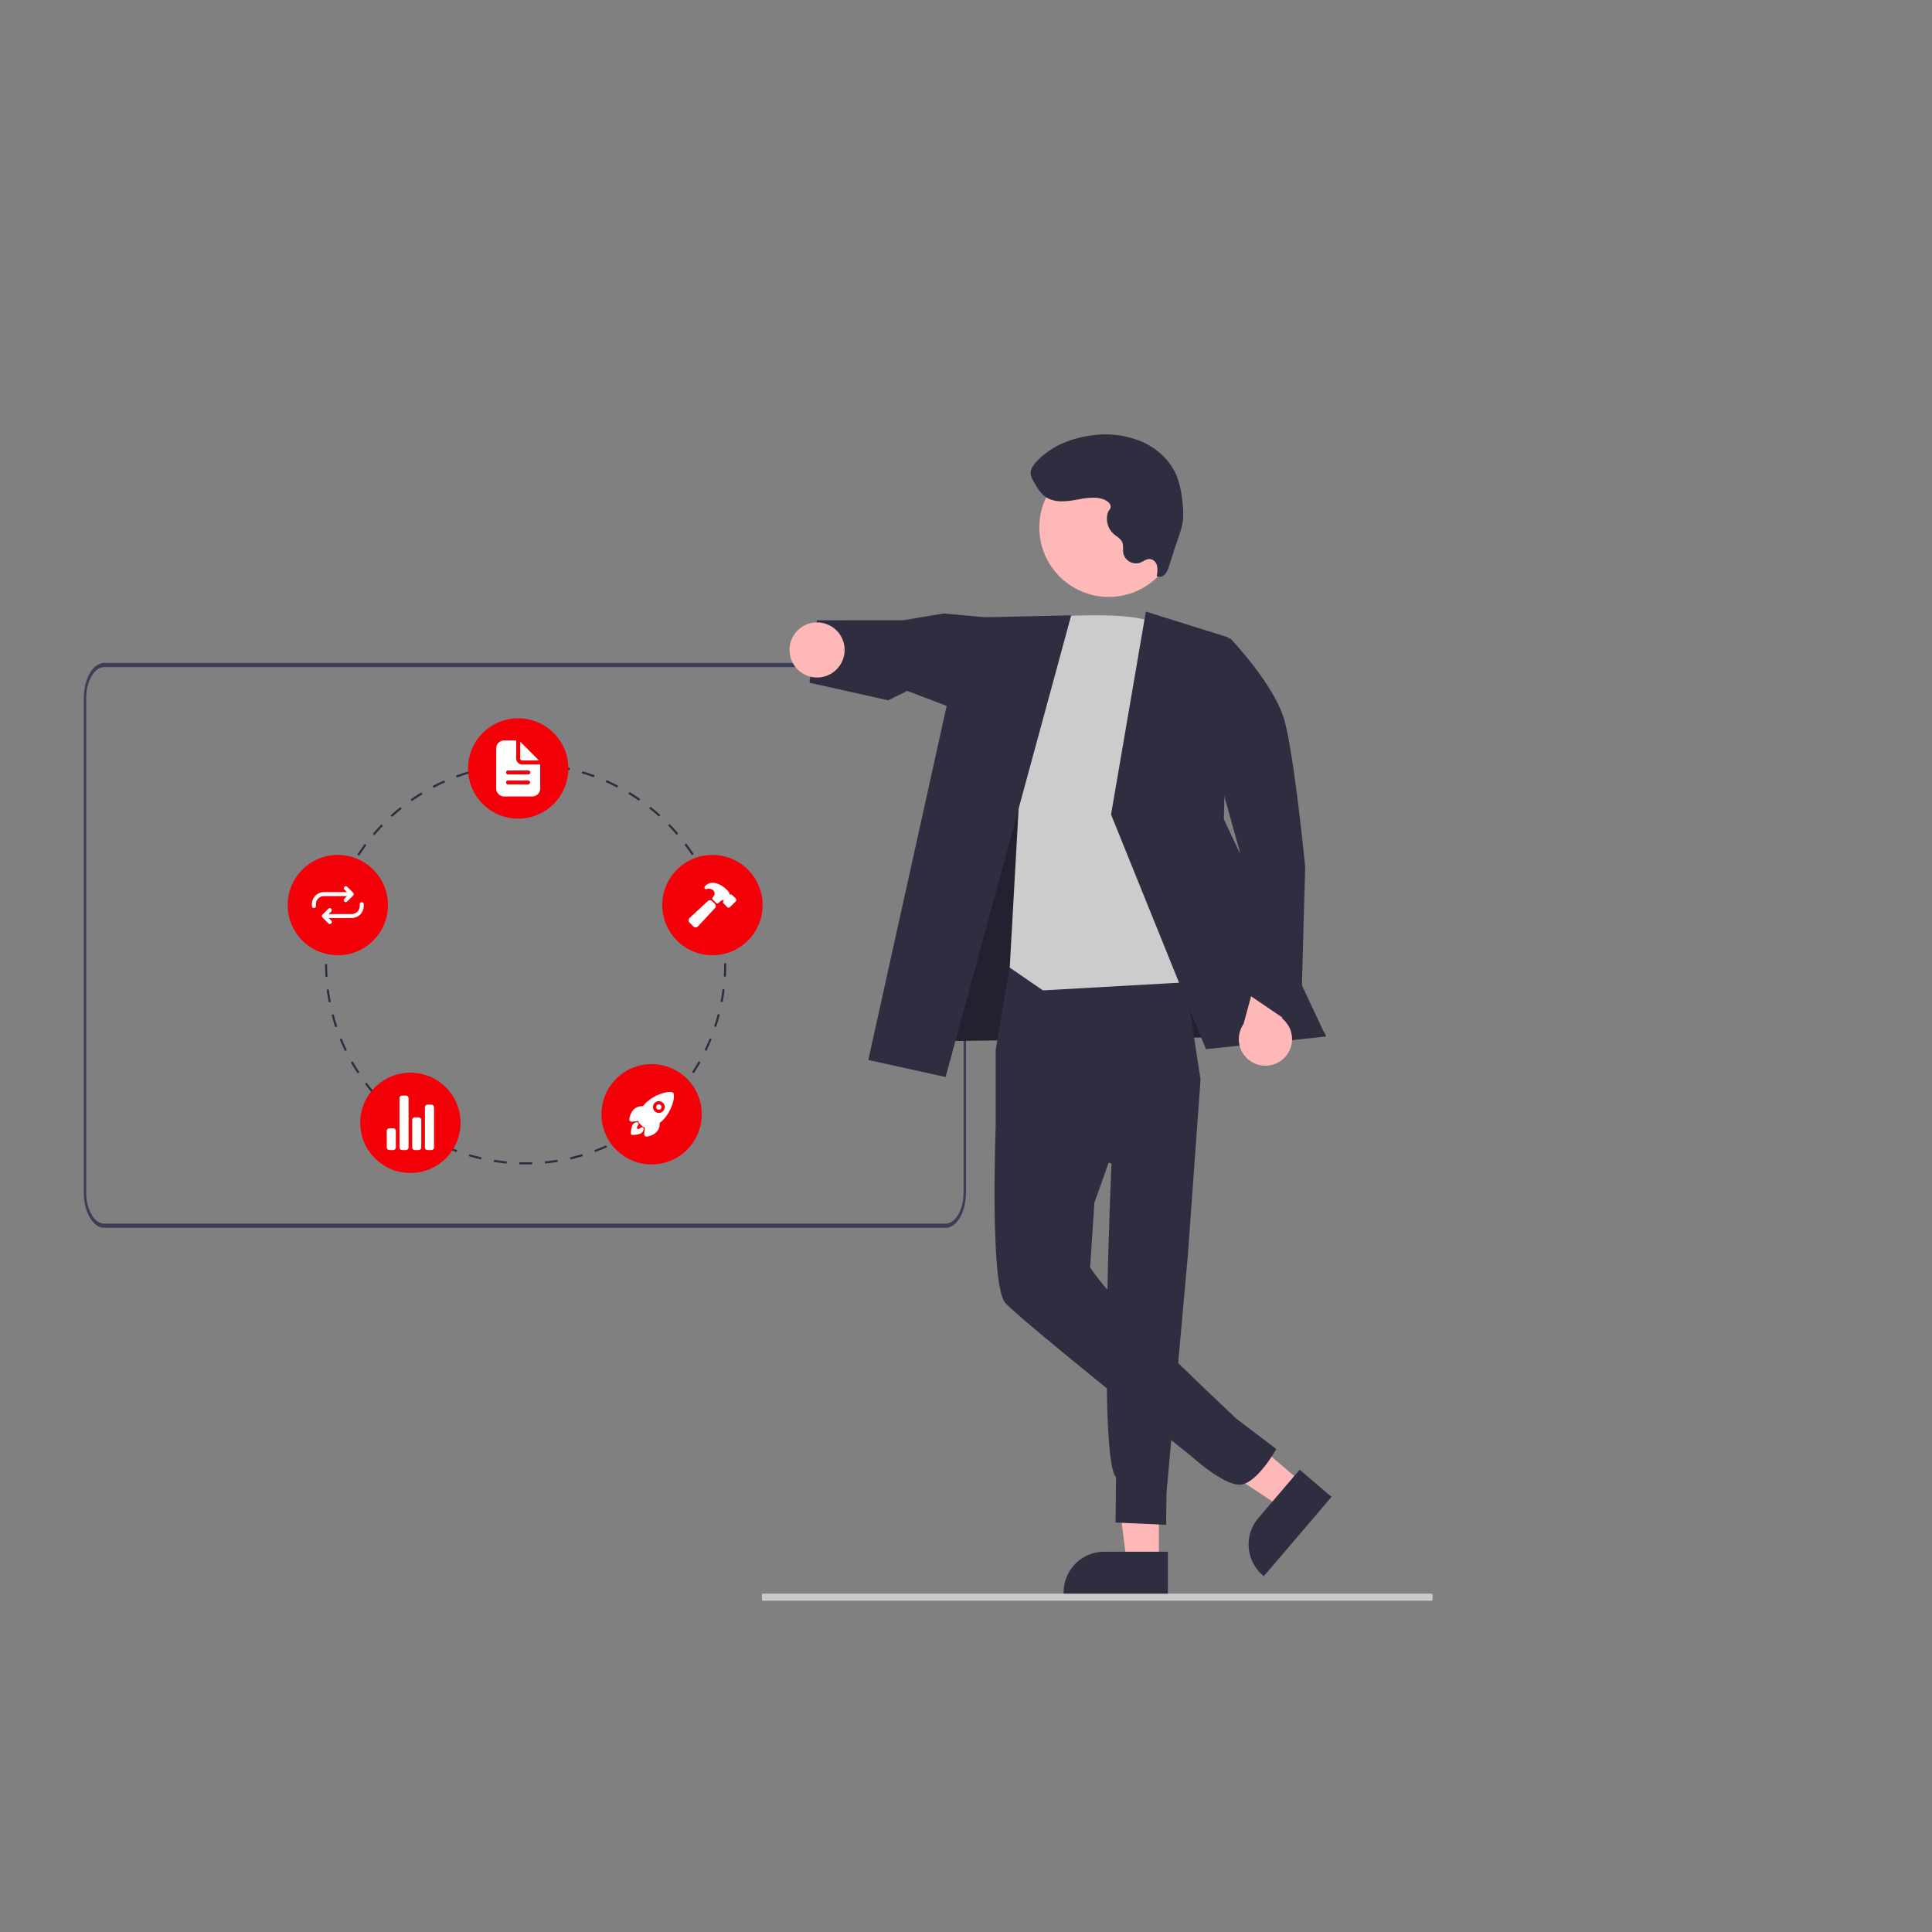 <?xml version="1.0" encoding="UTF-8" standalone="no"?>
<svg
   data-name="Layer 1"
   width="250"
   height="250"
   viewBox="0 0 250 250"
   version="1.1"
   id="svg76"
   sodipodi:docname="Sales-strategy-development.svg"
   inkscape:version="1.2-beta (1b65182ce9, 2022-04-05)"
   xml:space="preserve"
   xmlns:inkscape="http://www.inkscape.org/namespaces/inkscape"
   xmlns:sodipodi="http://sodipodi.sourceforge.net/DTD/sodipodi-0.dtd"
   xmlns="http://www.w3.org/2000/svg"
   xmlns:svg="http://www.w3.org/2000/svg"><rect x="0" y="0" width="250" height="250" fill="#808080" stroke="none"/><defs
     id="defs80" /><sodipodi:namedview
     id="namedview78"
     pagecolor="#ffffff"
     bordercolor="#000000"
     borderopacity="0.25"
     inkscape:pageshadow="2"
     inkscape:pageopacity="0.0"
     inkscape:pagecheckerboard="0"
     inkscape:deskcolor="#d1d1d1"
     showgrid="false"
     inkscape:zoom="0.45787305"
     inkscape:cx="433.52628"
     inkscape:cy="270.81742"
     inkscape:window-width="1920"
     inkscape:window-height="986"
     inkscape:window-x="-11"
     inkscape:window-y="-11"
     inkscape:window-maximized="1"
     inkscape:current-layer="svg76"
     showguides="true"><sodipodi:guide
       position="172.299,68.727"
       orientation="-1,0"
       id="guide3298" /></sodipodi:namedview><path
     d="M 122.354,158.881 H 13.491 c -1.459,0 -2.646,-2.044 -2.646,-4.557 V 90.336 c 0,-2.513 1.187,-4.557 2.646,-4.557 h 108.863 c 1.459,0 2.646,2.044 2.646,4.557 v 63.988 c 0,2.513 -1.187,4.557 -2.646,4.557 z M 13.491,86.323 c -1.285,0 -2.331,1.8 -2.331,4.013 v 63.988 c 0,2.213 1.046,4.014 2.331,4.014 h 108.863 c 1.285,0 2.331,-1.801 2.331,-4.014 V 90.336 c 0,-2.213 -1.046,-4.013 -2.331,-4.013 z"
     fill="#3f3d56"
     id="path2885"
     style="stroke-width:0.207" /><path
     d="M 185.3,207.132 H 98.671 a 0.087,0.459 0 0 1 0,-0.918 h 86.63 a 0.087,0.459 0 0 1 0,0.918 z"
     fill="#cacaca"
     id="path352"
     style="stroke-width:0.2" /><path
     d="m -297.92,-53.709 h -86.63 a 0.087,0.459 0 0 1 0,-0.918 h 86.63 a 0.087,0.459 0 0 1 0,0.918 z"
     fill="#cacaca"
     id="path352-3"
     style="stroke-width:0.2" /><polygon
     points="729.128,574.192 722.43,519.885 743.21,519.886 743.208,574.193 "
     fill="#ffb8b8"
     id="polygon814"
     transform="matrix(0.297,0,0,0.297,-70.779,31.543)" /><path
     d="m 151.124,206.214 -13.49,-5.9e-4 v -0.171 a 5.251,5.251 0 0 1 5.251,-5.25 h 3e-4 l 8.239,2.9e-4 z"
     fill="#2f2e41"
     id="path816"
     style="stroke-width:0.297" /><polygon
     points="796.21,550.289 750.55,520.133 764.039,504.326 805.349,539.578 "
     fill="#ffb8b8"
     id="polygon818"
     transform="matrix(0.297,0,0,0.297,-70.779,31.543)" /><path
     d="m 172.299,193.694 -8.756,10.262 -0.13,-0.111 a 5.251,5.251 0 0 1 -0.586,-7.402 l 2.2e-4,-2.5e-4 5.348,-6.267 z"
     fill="#2f2e41"
     id="path820"
     style="stroke-width:0.297" /><polygon
     points="738.759,219.114 675.673,216.848 643.236,307.117 638.853,347.537 816.024,345.01 "
     fill="#2f2e41"
     id="polygon822"
     transform="matrix(0.297,0,0,0.297,-70.779,31.543)" /><polygon
     points="738.759,219.114 675.673,216.848 643.236,307.117 638.853,347.537 816.024,345.01 "
     opacity="0.28"
     id="polygon824"
     transform="matrix(0.297,0,0,0.297,-70.779,31.543)" /><path
     d="m 130.703,124.862 -1.859,10.989 v 9.823 l 14.985,4.891 c 0,0 -1.754,38.154 0.584,40.584 l -0.058,5.866 6.537,0.297 0.053,-4.128 2.771,-30.86 1.632,-22.657 -2.647,-17.178 z"
     fill="#2f2e41"
     id="path826"
     style="stroke-width:0.297" /><path
     d="m 142.313,134.321 -13.468,11.353 c 0,0 -0.788,20.482 1.213,22.884 1.719,2.063 24.079,19.858 24.079,19.858 0,0 3.974,3.645 6.201,3.703 2.227,0.058 4.817,-4.613 4.817,-4.613 l -5.158,-3.919 c 0,0 -13.362,-12.473 -17.33,-17.432 -1.601,-2.002 -1.601,-2.202 -1.601,-2.202 l 0.547,-8.324 5.505,-15.449 z"
     fill="#2f2e41"
     id="path828"
     style="stroke-width:0.297" /><polygon
     points="649.482,161.079 631.756,164.033 594.222,164.045 591.024,191.249 625.277,198.914 633.624,194.823 668.419,208.08 669.024,162.885 "
     fill="#2f2e41"
     id="polygon830"
     transform="matrix(0.297,0,0,0.297,-70.779,31.543)" /><path
     d="m 134.949,79.918 c 0,0 12.323,-1.155 15.126,1.047 2.802,2.202 8.807,45.839 8.807,45.839 l -23.933,1.351 -4.291,-2.952 1.218,-21.785 z"
     fill="#cccccc"
     id="path832"
     style="stroke-width:0.297" /><polygon
     points="659.275,162.889 616.622,355.62 650.305,363.031 705.024,161.885 "
     fill="#2f2e41"
     id="polygon834"
     transform="matrix(0.297,0,0,0.297,-70.779,31.543)" /><polygon
     points="816.024,345.396 763.725,350.905 722.386,248.675 737.546,160.256 773.583,171.535 771.536,250.722 "
     fill="#2f2e41"
     id="polygon836"
     transform="matrix(0.297,0,0,0.297,-70.779,31.543)" /><path
     d="m 166.032,137.032 a 3.421,3.421 0 0 0 -0.13,-5.244 l 2.154,-7.515 -4.248,-2.423 -2.893,10.655 a 3.44,3.44 0 0 0 5.116,4.527 z"
     fill="#ffb8b8"
     id="path838"
     style="stroke-width:0.297" /><path
     d="m 152.877,83.167 6.336,-0.55 c 0,0 5.688,5.949 6.982,10.556 1.294,4.606 2.695,19.018 2.695,19.018 l -0.584,21.084 -7.406,-5.029 -0.497,-18.135 z"
     fill="#2f2e41"
     id="path840"
     style="stroke-width:0.297" /><circle
     cx="8.92"
     cy="158.629"
     r="8.982"
     transform="rotate(-61.337)"
     fill="#ffb8b8"
     id="circle842"
     style="stroke-width:0.297" /><path
     d="m 142.467,64.512 c -1.178,-0.272 -2.402,0.029 -3.595,0.225 -1.194,0.196 -2.509,0.26 -3.518,-0.406 -0.746,-0.492 -1.204,-1.305 -1.634,-2.088 A 2.403,2.403 0 0 1 133.367,61.322 c -0.051,-0.579 0.318,-1.107 0.708,-1.537 1.816,-1.996 4.47,-3.089 7.147,-3.436 a 12.347,12.347 0 0 1 6.526,0.797 c 2.032,0.891 3.778,2.523 4.577,4.593 a 13.043,13.043 0 0 1 0.684,3.28 9.797,9.797 0 0 1 0.046,2.484 10.647,10.647 0 0 1 -0.481,1.799 l -1.323,3.995 a 2.632,2.632 0 0 1 -0.52,1.03 0.9,0.9 0 0 1 -1.054,0.231 3.28,3.28 0 0 0 0.047,-1.325 1.118,1.118 0 0 0 -0.882,-0.89 c -0.488,-0.052 -0.904,0.326 -1.367,0.489 a 1.682,1.682 0 0 1 -2.09,-1.134 q -0.019,-0.064 -0.033,-0.129 c -0.073,-0.457 0.05,-0.946 -0.124,-1.375 -0.203,-0.503 -0.741,-0.766 -1.145,-1.127 a 2.635,2.635 0 0 1 -0.723,-2.739 c 0.108,-0.332 0.414,-0.484 0.353,-0.866 -0.08,-0.501 -0.819,-0.851 -1.245,-0.95 z"
     fill="#2f2e41"
     id="path844"
     style="stroke-width:0.297" /><circle
     cx="105.728"
     cy="84.103"
     r="3.566"
     fill="#ffb8b8"
     id="circle878"
     style="stroke-width:0.297" /><g
     id="g2338"
     transform="matrix(1.075,0,0,1.075,-37.923,-10.816)"><path
       d="m 98.562,150.227 c -0.256,-0.002 -0.516,-0.004 -0.77,-0.012 l 0.008,-0.257 c 0.252,0.008 0.51,0.011 0.763,0.011 0.254,0 0.513,-0.004 0.769,-0.012 l 0.008,0.257 c -0.259,0.008 -0.521,0.013 -0.778,0.013 z m -2.315,-0.109 c -0.512,-0.048 -1.028,-0.114 -1.535,-0.195 l 0.041,-0.254 c 0.502,0.08 1.013,0.145 1.519,0.193 z m 4.637,-0.003 -0.025,-0.256 c 0.506,-0.048 1.017,-0.114 1.519,-0.195 l 0.041,0.254 c -0.507,0.082 -1.024,0.148 -1.535,0.197 z m -7.692,-0.485 c -0.501,-0.114 -1.005,-0.245 -1.498,-0.391 l 0.073,-0.246 c 0.488,0.144 0.986,0.274 1.482,0.386 z m 10.747,-0.006 -0.057,-0.25 c 0.497,-0.113 0.995,-0.244 1.481,-0.388 l 0.073,0.246 c -0.491,0.146 -0.995,0.278 -1.497,0.392 z m -13.714,-0.871 c -0.483,-0.178 -0.967,-0.373 -1.437,-0.581 l 0.104,-0.235 c 0.465,0.206 0.944,0.399 1.422,0.575 z m 16.68,-0.01 -0.089,-0.241 c 0.475,-0.175 0.952,-0.368 1.417,-0.575 l 0.104,0.235 c -0.47,0.209 -0.952,0.404 -1.432,0.581 z m -19.514,-1.244 c -0.455,-0.237 -0.909,-0.493 -1.35,-0.761 l 0.133,-0.22 c 0.436,0.265 0.885,0.518 1.335,0.753 z m 22.338,-0.009 -0.119,-0.228 c 0.449,-0.235 0.897,-0.488 1.332,-0.752 l 0.134,0.22 c -0.44,0.267 -0.893,0.523 -1.347,0.76 z m -24.986,-1.597 c -0.421,-0.294 -0.839,-0.606 -1.241,-0.926 l 0.16,-0.201 c 0.398,0.317 0.811,0.626 1.228,0.917 z m 27.628,-0.009 -0.147,-0.211 c 0.417,-0.291 0.829,-0.6 1.226,-0.917 l 0.16,0.201 c -0.401,0.32 -0.818,0.632 -1.239,0.926 z m -30.048,-1.921 c -0.381,-0.346 -0.755,-0.708 -1.113,-1.076 l 0.184,-0.179 c 0.354,0.365 0.724,0.723 1.101,1.065 z m 32.466,-0.009 -0.173,-0.19 c 0.376,-0.341 0.746,-0.7 1.1,-1.065 l 0.184,0.179 c -0.358,0.369 -0.732,0.732 -1.112,1.077 z m -34.62,-2.212 c -0.333,-0.391 -0.658,-0.798 -0.966,-1.209 l 0.206,-0.154 c 0.305,0.407 0.626,0.809 0.956,1.196 z m 36.773,-0.011 -0.196,-0.167 c 0.33,-0.387 0.652,-0.79 0.956,-1.197 l 0.206,0.154 c -0.308,0.412 -0.633,0.819 -0.966,1.21 z m -38.626,-2.466 c -0.281,-0.43 -0.552,-0.875 -0.804,-1.321 l 0.224,-0.126 c 0.25,0.442 0.517,0.881 0.795,1.307 z m 40.48,-0.014 -0.215,-0.14 c 0.278,-0.427 0.546,-0.867 0.796,-1.31 l 0.224,0.126 c -0.252,0.447 -0.523,0.893 -0.804,1.324 z M 76.794,136.575 c -0.224,-0.462 -0.435,-0.938 -0.628,-1.413 l 0.238,-0.097 c 0.191,0.47 0.4,0.94 0.621,1.397 z m 43.524,-0.02 -0.231,-0.112 c 0.221,-0.458 0.43,-0.93 0.621,-1.402 l 0.238,0.096 c -0.193,0.477 -0.404,0.954 -0.628,1.417 z m -44.688,-2.845 c -0.163,-0.488 -0.311,-0.987 -0.441,-1.484 l 0.249,-0.065 c 0.129,0.491 0.276,0.985 0.437,1.468 z m 45.851,-0.027 -0.244,-0.081 c 0.16,-0.482 0.306,-0.976 0.435,-1.468 l 0.249,0.065 c -0.13,0.498 -0.278,0.997 -0.44,1.484 z m -46.637,-2.965 c -0.098,-0.504 -0.181,-1.018 -0.247,-1.528 l 0.255,-0.033 c 0.065,0.504 0.147,1.013 0.244,1.512 z m 47.42,-0.028 -0.252,-0.049 c 0.096,-0.499 0.178,-1.007 0.242,-1.512 l 0.255,0.033 c -0.065,0.51 -0.148,1.024 -0.245,1.528 z m -47.815,-3.04 c -0.033,-0.512 -0.05,-1.033 -0.051,-1.547 l 0.257,-2.5e-4 c 4.76e-4,0.509 0.017,1.024 0.05,1.531 z m 48.207,-0.029 -0.256,-0.016 c 0.032,-0.506 0.048,-1.021 0.048,-1.531 l -1.4e-4,-0.056 h 0.257 l 1.4e-4,0.056 c 0,0.516 -0.017,1.036 -0.049,1.548 z m -47.954,-3.049 -0.256,-0.016 c 0.032,-0.513 0.081,-1.032 0.145,-1.541 l 0.255,0.032 c -0.064,0.504 -0.112,1.017 -0.143,1.525 z m 47.694,-0.084 c -0.033,-0.508 -0.083,-1.021 -0.149,-1.524 l 0.255,-0.033 c 0.066,0.509 0.117,1.027 0.151,1.54 z m -47.31,-2.952 -0.252,-0.049 c 0.097,-0.504 0.212,-1.012 0.341,-1.51 l 0.249,0.065 c -0.128,0.492 -0.242,0.995 -0.337,1.494 z m 46.915,-0.083 c -0.098,-0.499 -0.213,-1.001 -0.343,-1.492 l 0.248,-0.066 c 0.131,0.496 0.248,1.004 0.346,1.509 z m -46.144,-2.88 -0.244,-0.081 c 0.161,-0.488 0.341,-0.978 0.534,-1.456 l 0.238,0.096 c -0.191,0.473 -0.368,0.957 -0.528,1.44 z m 45.364,-0.08 c -0.161,-0.482 -0.34,-0.965 -0.532,-1.436 l 0.238,-0.097 c 0.194,0.476 0.375,0.964 0.538,1.451 z m -44.216,-2.763 -0.232,-0.111 c 0.223,-0.463 0.464,-0.926 0.716,-1.374 l 0.224,0.126 c -0.25,0.444 -0.488,0.901 -0.709,1.359 z m 43.061,-0.07 c -0.221,-0.456 -0.461,-0.912 -0.712,-1.354 l 0.224,-0.127 c 0.254,0.447 0.495,0.908 0.719,1.369 z m -41.558,-2.6 -0.215,-0.14 c 0.28,-0.431 0.578,-0.858 0.886,-1.271 l 0.206,0.154 c -0.304,0.408 -0.599,0.831 -0.876,1.257 z m 40.05,-0.06 c -0.278,-0.425 -0.574,-0.846 -0.879,-1.253 l 0.206,-0.154 c 0.309,0.411 0.608,0.837 0.889,1.267 z m -38.219,-2.395 -0.196,-0.166 c 0.333,-0.392 0.683,-0.777 1.04,-1.147 l 0.185,0.179 c -0.353,0.366 -0.7,0.748 -1.029,1.135 z m 36.382,-0.053 c -0.33,-0.386 -0.678,-0.767 -1.032,-1.132 l 0.184,-0.179 c 0.358,0.368 0.709,0.753 1.043,1.144 z m -34.254,-2.149 -0.173,-0.19 c 0.38,-0.346 0.776,-0.685 1.177,-1.005 l 0.161,0.201 c -0.396,0.317 -0.788,0.652 -1.164,0.994 z m 32.12,-0.047 c -0.377,-0.341 -0.77,-0.675 -1.168,-0.991 l 0.16,-0.201 c 0.402,0.32 0.799,0.657 1.18,1.002 z m -29.731,-1.866 -0.147,-0.21 c 0.42,-0.295 0.856,-0.58 1.295,-0.847 l 0.134,0.219 c -0.434,0.264 -0.865,0.546 -1.281,0.838 z m 27.334,-0.041 c -0.418,-0.291 -0.851,-0.572 -1.285,-0.835 l 0.133,-0.22 c 0.439,0.266 0.876,0.55 1.299,0.844 z m -24.722,-1.551 -0.119,-0.228 c 0.454,-0.238 0.922,-0.465 1.392,-0.674 l 0.105,0.235 c -0.464,0.207 -0.927,0.431 -1.377,0.667 z m 22.1,-0.035 c -0.451,-0.235 -0.916,-0.458 -1.382,-0.664 l 0.104,-0.235 c 0.471,0.208 0.941,0.433 1.397,0.671 z m -19.307,-1.208 -0.089,-0.241 c 0.482,-0.178 0.976,-0.343 1.468,-0.49 l 0.073,0.246 c -0.487,0.145 -0.976,0.308 -1.453,0.485 z m 16.503,-0.029 c -0.478,-0.175 -0.967,-0.336 -1.454,-0.479 l 0.072,-0.247 c 0.493,0.145 0.987,0.308 1.47,0.485 z m -13.569,-0.845 -0.057,-0.25 c 0.5,-0.115 1.011,-0.214 1.519,-0.297 l 0.041,0.254 c -0.503,0.082 -1.008,0.18 -1.503,0.294 z m 10.633,-0.019 c -0.495,-0.112 -1.001,-0.209 -1.504,-0.288 l 0.04,-0.254 c 0.508,0.081 1.019,0.179 1.52,0.291 z m -7.611,-0.472 -0.025,-0.256 c 0.51,-0.05 1.03,-0.083 1.544,-0.1 l 0.009,0.257 c -0.509,0.017 -1.023,0.05 -1.528,0.099 z m 4.588,-0.008 c -0.505,-0.047 -1.02,-0.079 -1.528,-0.094 l 0.008,-0.257 c 0.514,0.015 1.034,0.047 1.545,0.095 z"
       fill="#d0cde1"
       id="path34"
       style="fill:#2f2e41;fill-opacity:1;stroke-width:0.128" /><circle
       cx="97.652"
       cy="102.563"
       r="6.038"
       fill="#f40009"
       id="circle36"
       style="stroke-width:0.128" /><circle
       cx="121.034"
       cy="119.008"
       r="6.038"
       fill="#f40009"
       id="circle38"
       style="stroke-width:0.128" /><circle
       cx="113.711"
       cy="144.189"
       r="6.038"
       fill="#f40009"
       id="circle40"
       style="stroke-width:0.128" /><circle
       cx="84.676"
       cy="145.217"
       r="6.038"
       fill="#f40009"
       id="circle42"
       style="stroke-width:0.128" /><circle
       cx="75.94"
       cy="119.008"
       r="6.038"
       fill="#f40009"
       id="circle44"
       style="stroke-width:0.128" /><path
       d="m 100.24,102.082 h -2.106 a 0.722,0.722 0 0 1 -0.722,-0.722 v -2.106 a 0.06,0.06 0 0 0 -0.06,-0.06 h -1.384 a 0.963,0.963 0 0 0 -0.963,0.963 v 4.814 a 0.963,0.963 0 0 0 0.963,0.963 h 3.37 a 0.963,0.963 0 0 0 0.963,-0.963 v -2.828 a 0.06,0.06 0 0 0 -0.06,-0.06 z m -1.384,2.407 H 96.448 a 0.241,0.241 0 1 1 0,-0.481 h 2.407 a 0.241,0.241 0 0 1 0,0.481 z m 0,-1.204 H 96.448 a 0.241,0.241 0 1 1 0,-0.481 h 2.407 a 0.241,0.241 0 1 1 0,0.481 z"
       fill="#ffffff"
       id="path46"
       style="stroke-width:0.128" /><path
       d="m 100.107,101.549 -2.164,-2.164 a 0.03,0.03 0 0 0 -0.051,0.021 v 1.953 a 0.241,0.241 0 0 0 0.241,0.241 h 1.953 a 0.03,0.03 0 0 0 0.021,-0.051 z"
       fill="#ffffff"
       id="path48"
       style="stroke-width:0.128" /><path
       d="m 114.585,142.999 a 0.32,0.32 0 1 0 0.226,0.094 0.32,0.32 0 0 0 -0.226,-0.094 z"
       fill="#ffffff"
       id="path50"
       style="stroke-width:0.128" /><path
       d="m 116.366,141.72 v -9.5e-4 a 0.245,0.245 0 0 0 -0.181,-0.183 c -0.357,-0.087 -0.919,0.006 -1.542,0.255 a 4.96,4.96 0 0 0 -1.614,1.022 3.845,3.845 0 0 0 -0.354,0.406 1.571,1.571 0 0 0 -0.702,0.113 c -0.692,0.305 -0.89,1.084 -0.943,1.404 a 0.3,0.3 0 0 0 0.326,0.348 h 0.001 l 0.771,-0.084 c 0.001,0.01 0.002,0.019 0.003,0.027 a 0.412,0.412 0 0 0 0.119,0.248 l 0.376,0.377 a 0.411,0.411 0 0 0 0.248,0.119 l 0.026,0.003 -0.084,0.77 v 0.001 a 0.3,0.3 0 0 0 0.267,0.329 q 0.014,0.001 0.028,0.001 a 0.303,0.303 0 0 0 0.05,-0.004 c 0.322,-0.052 1.101,-0.247 1.405,-0.943 a 1.586,1.586 0 0 0 0.113,-0.699 3.774,3.774 0 0 0 0.407,-0.354 4.924,4.924 0 0 0 1.023,-1.601 c 0.248,-0.616 0.341,-1.182 0.256,-1.553 z m -1.284,2.097 a 0.705,0.705 0 1 1 0,-0.997 v 4.8e-4 a 0.699,0.699 0 0 1 0.007,0.989 z"
       fill="#ffffff"
       id="path52"
       style="stroke-width:0.128" /><path
       d="m 112.583,145.753 a 0.192,0.192 0 0 0 -0.132,0.032 c -0.077,0.052 -0.154,0.104 -0.231,0.155 a 0.179,0.179 0 0 1 -0.252,-0.24 l 0.146,-0.252 a 0.192,0.192 0 0 0 -0.182,-0.299 0.734,0.734 0 0 0 -0.427,0.209 c -0.044,0.044 -0.177,0.178 -0.249,0.687 a 4.291,4.291 0 0 0 -0.039,0.441 0.192,0.192 0 0 0 0.187,0.197 q 0.002,6e-5 0.005,6e-5 h 0.005 a 4.315,4.315 0 0 0 0.441,-0.038 c 0.509,-0.072 0.643,-0.205 0.687,-0.249 a 0.725,0.725 0 0 0 0.208,-0.429 0.192,0.192 0 0 0 -0.167,-0.214 z"
       fill="#ffffff"
       id="path54"
       style="stroke-width:0.128" /><path
       d="m 82.598,148.498 h -0.437 a 0.328,0.328 0 0 1 -0.328,-0.328 v -1.969 a 0.328,0.328 0 0 1 0.328,-0.328 h 0.437 a 0.328,0.328 0 0 1 0.328,0.328 v 1.969 a 0.328,0.328 0 0 1 -0.328,0.328 z"
       fill="#ffffff"
       id="path56"
       style="stroke-width:0.128" /><path
       d="m 85.66,148.498 h -0.437 a 0.328,0.328 0 0 1 -0.328,-0.328 v -3.281 a 0.328,0.328 0 0 1 0.328,-0.328 h 0.437 a 0.328,0.328 0 0 1 0.328,0.328 v 3.281 a 0.328,0.328 0 0 1 -0.328,0.328 z"
       fill="#ffffff"
       id="path58"
       style="stroke-width:0.128" /><path
       d="m 87.192,148.498 h -0.437 a 0.328,0.328 0 0 1 -0.328,-0.328 v -4.812 a 0.328,0.328 0 0 1 0.328,-0.328 h 0.437 a 0.328,0.328 0 0 1 0.328,0.328 v 4.812 a 0.328,0.328 0 0 1 -0.328,0.328 z"
       fill="#ffffff"
       id="path60"
       style="stroke-width:0.128" /><path
       d="m 84.129,148.498 h -0.437 a 0.328,0.328 0 0 1 -0.328,-0.328 v -5.906 a 0.328,0.328 0 0 1 0.328,-0.328 h 0.437 a 0.328,0.328 0 0 1 0.328,0.328 v 5.906 a 0.328,0.328 0 0 1 -0.328,0.328 z"
       fill="#ffffff"
       id="path62"
       style="stroke-width:0.128" /><path
       d="m 121.324,118.85 -0.313,-0.313 a 0.383,0.383 0 0 0 -0.54,-0.001 l -2.173,2.006 a 0.406,0.406 0 0 0 -0.136,0.276 0.384,0.384 0 0 0 0.11,0.287 l 0.467,0.472 v 9.5e-4 a 0.387,0.387 0 0 0 0.272,0.113 h 0.014 a 0.402,0.402 0 0 0 0.277,-0.134 l 2.019,-2.163 a 0.383,0.383 0 0 0 0,-0.542 z"
       fill="#ffffff"
       id="path64"
       style="stroke-width:0.128" /><path
       d="m 123.836,118.218 -0.005,-0.004 -0.41,-0.406 a 0.257,0.257 0 0 0 -0.183,-0.075 0.262,0.262 0 0 0 -0.153,0.05 c 0,-0.005 0,-0.01 0,-0.015 a 0.438,0.438 0 0 0 -0.062,-0.302 3.088,3.088 0 0 0 -0.297,-0.344 v -9.5e-4 a 3.24,3.24 0 0 0 -1.038,-0.67 1.671,1.671 0 0 0 -0.635,-0.125 1.211,1.211 0 0 0 -0.775,0.272 1.436,1.436 0 0 0 -0.17,0.194 0.192,0.192 0 0 0 0.223,0.291 0.891,0.891 0 0 1 0.103,-0.032 0.76,0.76 0 0 1 0.221,-0.014 0.929,0.929 0 0 1 0.427,0.157 0.615,0.615 0 0 1 0.219,0.492 1.277,1.277 0 0 1 -0.239,0.413 0.192,0.192 0 0 0 0.017,0.251 l 0.412,0.412 a 0.192,0.192 0 0 0 0.263,0.007 c 0.116,-0.104 0.294,-0.261 0.356,-0.299 a 0.446,0.446 0 0 1 0.176,-0.069 0.23,0.23 0 0 1 0.135,0.029 0.015,0.015 0 0 1 -0.005,0.011 l -0.022,0.021 -0.005,0.003 a 0.258,0.258 0 0 0 0,0.364 v 10e-4 l 0.41,0.406 a 0.257,0.257 0 0 0 0.183,0.075 0.26,0.26 0 0 0 0.182,-0.074 l 0.664,-0.656 c 0,-0.002 0.005,-0.005 0.007,-0.007 a 0.262,0.262 0 0 0 -0.005,-0.356 z"
       fill="#ffffff"
       id="path66"
       style="stroke-width:0.128" /><path
       d="m 76.899,118.648 a 0.24,0.24 0 0 1 -0.169,-0.409 l 0.55,-0.55 -0.55,-0.55 a 0.24,0.24 0 0 1 0.339,-0.339 l 0.719,0.719 a 0.24,0.24 0 0 1 0,0.339 l -0.719,0.719 a 0.239,0.239 0 0 1 -0.169,0.07 z"
       fill="#ffffff"
       id="path68"
       style="stroke-width:0.128" /><path
       d="m 73.064,119.367 a 0.24,0.24 0 0 1 -0.24,-0.24 v -0.24 a 1.445,1.445 0 0 1 1.437,-1.438 h 3.117 a 0.24,0.24 0 1 1 0,0.479 h -3.116 a 0.964,0.964 0 0 0 -0.959,0.959 v 0.239 a 0.24,0.24 0 0 1 -0.24,0.24 z"
       fill="#ffffff"
       id="path70"
       style="stroke-width:0.128" /><path
       d="m 74.981,121.285 a 0.239,0.239 0 0 1 -0.169,-0.07 l -0.719,-0.719 a 0.24,0.24 0 0 1 0,-0.339 l 0.719,-0.719 a 0.24,0.24 0 0 1 0.339,0.339 l -0.55,0.55 0.55,0.55 a 0.24,0.24 0 0 1 -0.169,0.409 z"
       fill="#ffffff"
       id="path72"
       style="stroke-width:0.128" /><path
       d="m 74.502,120.566 a 0.24,0.24 0 0 1 0,-0.479 h 3.116 a 0.964,0.964 0 0 0 0.959,-0.959 v -0.239 a 0.24,0.24 0 0 1 0.479,0 v 0.24 a 1.445,1.445 0 0 1 -1.437,1.438 z"
       fill="#ffffff"
       id="path74"
       style="stroke-width:0.128" /></g></svg>
